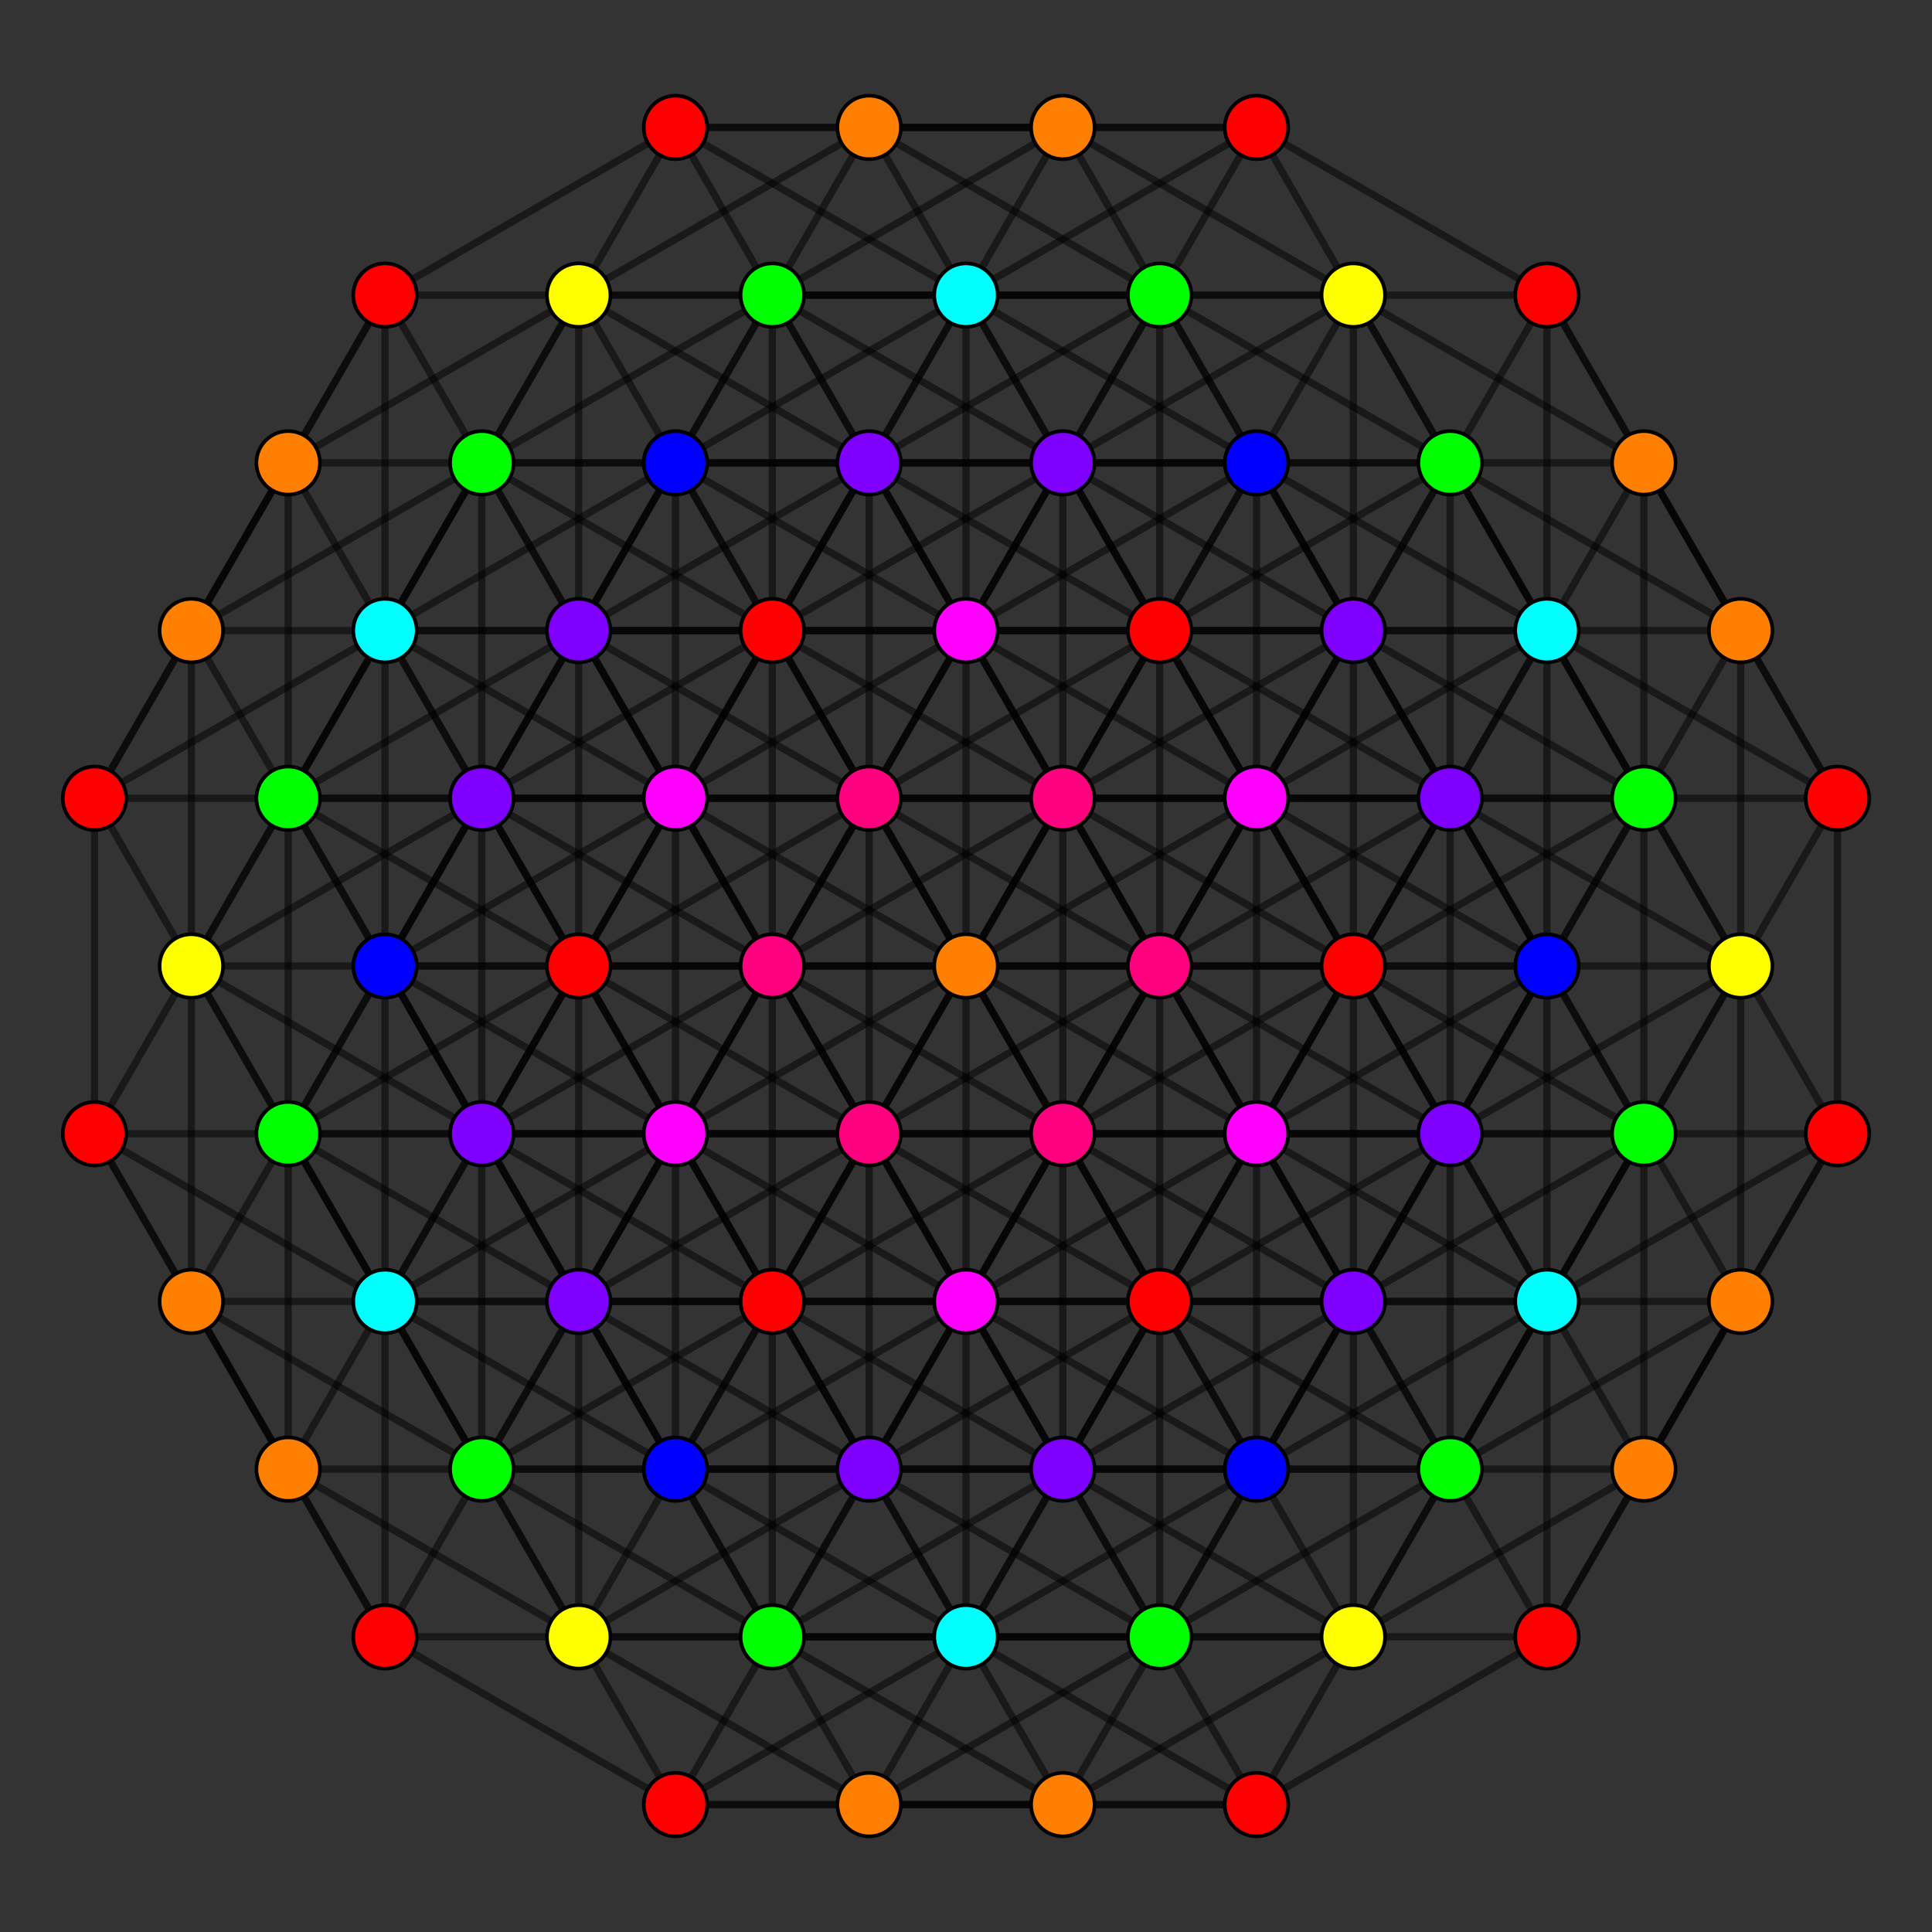 <?xml version="1.0" encoding="UTF-8" standalone="no"?>
<svg
xmlns="http://www.w3.org/2000/svg"
version="1.0"
width="1600" height="1600"
id="8-cube_t37_A5.svg">
<rect width="100%" height="100%" fill="#333333" stroke="none"/>
<g style="stroke:#000000;stroke-width:6.0;stroke-opacity:0.50;">
<line x1="880.192" y1="938.896" x2="1040.575" y2="938.896"/>
<line x1="880.192" y1="938.896" x2="880.192" y2="1216.689"/>
<line x1="880.192" y1="938.896" x2="960.384" y2="1077.793"/>
<line x1="880.192" y1="938.896" x2="1120.767" y2="800.000"/>
<line x1="880.192" y1="938.896" x2="1040.575" y2="661.104"/>
<line x1="880.192" y1="938.896" x2="880.192" y2="938.896"/>
<line x1="880.192" y1="938.896" x2="960.384" y2="800.000"/>
<line x1="880.192" y1="938.896" x2="880.192" y2="661.104"/>
<line x1="880.192" y1="938.896" x2="719.808" y2="938.896"/>
<line x1="880.192" y1="938.896" x2="800.000" y2="800.000"/>
<line x1="880.192" y1="938.896" x2="800.000" y2="1077.793"/>
<line x1="880.192" y1="938.896" x2="639.616" y2="1077.793"/>
<line x1="880.192" y1="938.896" x2="559.425" y2="938.896"/>
<line x1="880.192" y1="938.896" x2="639.616" y2="800.000"/>
<line x1="238.657" y1="938.896" x2="399.041" y2="938.896"/>
<line x1="238.657" y1="938.896" x2="238.657" y2="1216.689"/>
<line x1="238.657" y1="938.896" x2="318.849" y2="1077.793"/>
<line x1="238.657" y1="938.896" x2="479.233" y2="800.000"/>
<line x1="238.657" y1="938.896" x2="399.041" y2="661.104"/>
<line x1="238.657" y1="938.896" x2="238.657" y2="938.896"/>
<line x1="238.657" y1="938.896" x2="318.849" y2="800.000"/>
<line x1="238.657" y1="938.896" x2="238.657" y2="661.104"/>
<line x1="238.657" y1="938.896" x2="78.274" y2="938.896"/>
<line x1="238.657" y1="938.896" x2="158.466" y2="800.000"/>
<line x1="238.657" y1="938.896" x2="479.233" y2="1077.793"/>
<line x1="719.808" y1="661.104" x2="880.192" y2="661.104"/>
<line x1="719.808" y1="661.104" x2="719.808" y2="938.896"/>
<line x1="719.808" y1="661.104" x2="800.000" y2="800.000"/>
<line x1="719.808" y1="661.104" x2="960.384" y2="522.207"/>
<line x1="719.808" y1="661.104" x2="880.192" y2="383.311"/>
<line x1="719.808" y1="661.104" x2="719.808" y2="661.104"/>
<line x1="719.808" y1="661.104" x2="800.000" y2="522.207"/>
<line x1="719.808" y1="661.104" x2="479.233" y2="522.207"/>
<line x1="719.808" y1="661.104" x2="479.233" y2="800.000"/>
<line x1="719.808" y1="661.104" x2="399.041" y2="661.104"/>
<line x1="78.274" y1="661.104" x2="238.657" y2="661.104"/>
<line x1="78.274" y1="661.104" x2="78.274" y2="938.896"/>
<line x1="78.274" y1="661.104" x2="158.466" y2="800.000"/>
<line x1="78.274" y1="661.104" x2="318.849" y2="522.207"/>
<line x1="78.274" y1="661.104" x2="238.657" y2="383.311"/>
<line x1="78.274" y1="661.104" x2="78.274" y2="661.104"/>
<line x1="78.274" y1="661.104" x2="158.466" y2="522.207"/>
<line x1="1040.575" y1="661.104" x2="1200.959" y2="661.104"/>
<line x1="1040.575" y1="661.104" x2="1040.575" y2="938.896"/>
<line x1="1040.575" y1="661.104" x2="1120.767" y2="800.000"/>
<line x1="1040.575" y1="661.104" x2="1281.151" y2="522.207"/>
<line x1="1040.575" y1="661.104" x2="1040.575" y2="661.104"/>
<line x1="1040.575" y1="661.104" x2="960.384" y2="800.000"/>
<line x1="1040.575" y1="661.104" x2="1040.575" y2="383.311"/>
<line x1="1040.575" y1="661.104" x2="880.192" y2="661.104"/>
<line x1="1040.575" y1="661.104" x2="960.384" y2="522.207"/>
<line x1="1040.575" y1="661.104" x2="719.808" y2="661.104"/>
<line x1="1040.575" y1="661.104" x2="800.000" y2="522.207"/>
<line x1="399.041" y1="661.104" x2="559.425" y2="661.104"/>
<line x1="399.041" y1="661.104" x2="399.041" y2="938.896"/>
<line x1="399.041" y1="661.104" x2="479.233" y2="800.000"/>
<line x1="399.041" y1="661.104" x2="639.616" y2="522.207"/>
<line x1="399.041" y1="661.104" x2="399.041" y2="661.104"/>
<line x1="399.041" y1="661.104" x2="318.849" y2="800.000"/>
<line x1="399.041" y1="661.104" x2="399.041" y2="383.311"/>
<line x1="399.041" y1="661.104" x2="238.657" y2="661.104"/>
<line x1="399.041" y1="661.104" x2="318.849" y2="522.207"/>
<line x1="399.041" y1="661.104" x2="639.616" y2="800.000"/>
<line x1="399.041" y1="661.104" x2="479.233" y2="522.207"/>
<line x1="880.192" y1="383.311" x2="1040.575" y2="383.311"/>
<line x1="880.192" y1="383.311" x2="880.192" y2="661.104"/>
<line x1="880.192" y1="383.311" x2="960.384" y2="522.207"/>
<line x1="880.192" y1="383.311" x2="1120.767" y2="244.415"/>
<line x1="880.192" y1="383.311" x2="880.192" y2="383.311"/>
<line x1="880.192" y1="383.311" x2="800.000" y2="522.207"/>
<line x1="880.192" y1="383.311" x2="639.616" y2="244.415"/>
<line x1="880.192" y1="383.311" x2="800.000" y2="244.415"/>
<line x1="880.192" y1="383.311" x2="559.425" y2="383.311"/>
<line x1="238.657" y1="383.311" x2="399.041" y2="383.311"/>
<line x1="238.657" y1="383.311" x2="238.657" y2="661.104"/>
<line x1="238.657" y1="383.311" x2="318.849" y2="522.207"/>
<line x1="238.657" y1="383.311" x2="479.233" y2="244.415"/>
<line x1="238.657" y1="383.311" x2="238.657" y2="383.311"/>
<line x1="238.657" y1="383.311" x2="158.466" y2="522.207"/>
<line x1="238.657" y1="383.311" x2="318.849" y2="244.415"/>
<line x1="1200.959" y1="938.896" x2="1361.343" y2="938.896"/>
<line x1="1200.959" y1="938.896" x2="1200.959" y2="1216.689"/>
<line x1="1200.959" y1="938.896" x2="1281.151" y2="1077.793"/>
<line x1="1200.959" y1="938.896" x2="1120.767" y2="800.000"/>
<line x1="1200.959" y1="938.896" x2="960.384" y2="1077.793"/>
<line x1="1200.959" y1="938.896" x2="1040.575" y2="938.896"/>
<line x1="1200.959" y1="938.896" x2="1361.343" y2="661.104"/>
<line x1="1200.959" y1="938.896" x2="1200.959" y2="938.896"/>
<line x1="1200.959" y1="938.896" x2="1281.151" y2="800.000"/>
<line x1="1200.959" y1="938.896" x2="1200.959" y2="661.104"/>
<line x1="1200.959" y1="938.896" x2="1120.767" y2="1077.793"/>
<line x1="1200.959" y1="938.896" x2="960.384" y2="800.000"/>
<line x1="559.425" y1="938.896" x2="719.808" y2="938.896"/>
<line x1="559.425" y1="938.896" x2="559.425" y2="1216.689"/>
<line x1="559.425" y1="938.896" x2="639.616" y2="1077.793"/>
<line x1="559.425" y1="938.896" x2="479.233" y2="800.000"/>
<line x1="559.425" y1="938.896" x2="318.849" y2="1077.793"/>
<line x1="559.425" y1="938.896" x2="399.041" y2="938.896"/>
<line x1="559.425" y1="938.896" x2="719.808" y2="661.104"/>
<line x1="559.425" y1="938.896" x2="559.425" y2="938.896"/>
<line x1="559.425" y1="938.896" x2="639.616" y2="800.000"/>
<line x1="559.425" y1="938.896" x2="559.425" y2="661.104"/>
<line x1="559.425" y1="938.896" x2="800.000" y2="1077.793"/>
<line x1="1040.575" y1="661.104" x2="800.000" y2="800.000"/>
<line x1="1040.575" y1="661.104" x2="1200.959" y2="383.311"/>
<line x1="1040.575" y1="661.104" x2="1120.767" y2="522.207"/>
<line x1="399.041" y1="661.104" x2="158.466" y2="800.000"/>
<line x1="399.041" y1="661.104" x2="559.425" y2="383.311"/>
<line x1="1361.343" y1="661.104" x2="1521.726" y2="661.104"/>
<line x1="1361.343" y1="661.104" x2="1361.343" y2="938.896"/>
<line x1="1361.343" y1="661.104" x2="1441.535" y2="800.000"/>
<line x1="1361.343" y1="661.104" x2="1281.151" y2="522.207"/>
<line x1="1361.343" y1="661.104" x2="1120.767" y2="800.000"/>
<line x1="1361.343" y1="661.104" x2="1200.959" y2="661.104"/>
<line x1="1361.343" y1="661.104" x2="1361.343" y2="661.104"/>
<line x1="1361.343" y1="661.104" x2="1281.151" y2="800.000"/>
<line x1="1361.343" y1="661.104" x2="1361.343" y2="383.311"/>
<line x1="1361.343" y1="661.104" x2="1120.767" y2="522.207"/>
<line x1="719.808" y1="661.104" x2="639.616" y2="522.207"/>
<line x1="719.808" y1="661.104" x2="559.425" y2="661.104"/>
<line x1="719.808" y1="661.104" x2="639.616" y2="800.000"/>
<line x1="719.808" y1="661.104" x2="719.808" y2="383.311"/>
<line x1="719.808" y1="661.104" x2="960.384" y2="800.000"/>
<line x1="1200.959" y1="383.311" x2="1361.343" y2="383.311"/>
<line x1="1200.959" y1="383.311" x2="1200.959" y2="661.104"/>
<line x1="1200.959" y1="383.311" x2="1281.151" y2="522.207"/>
<line x1="1200.959" y1="383.311" x2="1120.767" y2="244.415"/>
<line x1="1200.959" y1="383.311" x2="960.384" y2="522.207"/>
<line x1="1200.959" y1="383.311" x2="1040.575" y2="383.311"/>
<line x1="1200.959" y1="383.311" x2="1200.959" y2="383.311"/>
<line x1="1200.959" y1="383.311" x2="1120.767" y2="522.207"/>
<line x1="1200.959" y1="383.311" x2="960.384" y2="244.415"/>
<line x1="559.425" y1="383.311" x2="719.808" y2="383.311"/>
<line x1="559.425" y1="383.311" x2="559.425" y2="661.104"/>
<line x1="559.425" y1="383.311" x2="639.616" y2="522.207"/>
<line x1="559.425" y1="383.311" x2="479.233" y2="244.415"/>
<line x1="559.425" y1="383.311" x2="318.849" y2="522.207"/>
<line x1="559.425" y1="383.311" x2="399.041" y2="383.311"/>
<line x1="559.425" y1="383.311" x2="559.425" y2="383.311"/>
<line x1="559.425" y1="383.311" x2="479.233" y2="522.207"/>
<line x1="559.425" y1="383.311" x2="639.616" y2="244.415"/>
<line x1="559.425" y1="383.311" x2="800.000" y2="244.415"/>
<line x1="1040.575" y1="1216.689" x2="1040.575" y2="938.896"/>
<line x1="1040.575" y1="1216.689" x2="880.192" y2="1216.689"/>
<line x1="1040.575" y1="1216.689" x2="960.384" y2="1077.793"/>
<line x1="1040.575" y1="1216.689" x2="1281.151" y2="1077.793"/>
<line x1="1040.575" y1="1216.689" x2="1120.767" y2="1355.585"/>
<line x1="1040.575" y1="1216.689" x2="1200.959" y2="1216.689"/>
<line x1="1040.575" y1="1216.689" x2="1200.959" y2="938.896"/>
<line x1="1040.575" y1="1216.689" x2="1040.575" y2="1216.689"/>
<line x1="1040.575" y1="1216.689" x2="1120.767" y2="1077.793"/>
<line x1="1040.575" y1="1216.689" x2="960.384" y2="1355.585"/>
<line x1="1040.575" y1="1216.689" x2="800.000" y2="1355.585"/>
<line x1="1040.575" y1="1216.689" x2="719.808" y2="1216.689"/>
<line x1="399.041" y1="1216.689" x2="399.041" y2="938.896"/>
<line x1="399.041" y1="1216.689" x2="238.657" y2="1216.689"/>
<line x1="399.041" y1="1216.689" x2="318.849" y2="1077.793"/>
<line x1="399.041" y1="1216.689" x2="639.616" y2="1077.793"/>
<line x1="399.041" y1="1216.689" x2="479.233" y2="1355.585"/>
<line x1="399.041" y1="1216.689" x2="559.425" y2="1216.689"/>
<line x1="399.041" y1="1216.689" x2="559.425" y2="938.896"/>
<line x1="399.041" y1="1216.689" x2="399.041" y2="1216.689"/>
<line x1="399.041" y1="1216.689" x2="479.233" y2="1077.793"/>
<line x1="399.041" y1="1216.689" x2="639.616" y2="1355.585"/>
<line x1="1200.959" y1="938.896" x2="1441.535" y2="800.000"/>
<line x1="1200.959" y1="938.896" x2="880.192" y2="938.896"/>
<line x1="559.425" y1="938.896" x2="800.000" y2="800.000"/>
<line x1="559.425" y1="938.896" x2="479.233" y2="1077.793"/>
<line x1="1361.343" y1="1216.689" x2="1361.343" y2="938.896"/>
<line x1="1361.343" y1="1216.689" x2="1200.959" y2="1216.689"/>
<line x1="1361.343" y1="1216.689" x2="1281.151" y2="1077.793"/>
<line x1="1361.343" y1="1216.689" x2="1120.767" y2="1355.585"/>
<line x1="1361.343" y1="1216.689" x2="1521.726" y2="938.896"/>
<line x1="1361.343" y1="1216.689" x2="1361.343" y2="1216.689"/>
<line x1="1361.343" y1="1216.689" x2="1441.535" y2="1077.793"/>
<line x1="1361.343" y1="1216.689" x2="1281.151" y2="1355.585"/>
<line x1="719.808" y1="1216.689" x2="719.808" y2="938.896"/>
<line x1="719.808" y1="1216.689" x2="559.425" y2="1216.689"/>
<line x1="719.808" y1="1216.689" x2="639.616" y2="1077.793"/>
<line x1="719.808" y1="1216.689" x2="479.233" y2="1355.585"/>
<line x1="719.808" y1="1216.689" x2="880.192" y2="938.896"/>
<line x1="719.808" y1="1216.689" x2="719.808" y2="1216.689"/>
<line x1="719.808" y1="1216.689" x2="800.000" y2="1077.793"/>
<line x1="719.808" y1="1216.689" x2="960.384" y2="1355.585"/>
<line x1="719.808" y1="1216.689" x2="800.000" y2="1355.585"/>
<line x1="1521.726" y1="938.896" x2="1521.726" y2="661.104"/>
<line x1="1521.726" y1="938.896" x2="1361.343" y2="938.896"/>
<line x1="1521.726" y1="938.896" x2="1441.535" y2="800.000"/>
<line x1="1521.726" y1="938.896" x2="1281.151" y2="1077.793"/>
<line x1="1521.726" y1="938.896" x2="1521.726" y2="938.896"/>
<line x1="1521.726" y1="938.896" x2="1441.535" y2="1077.793"/>
<line x1="880.192" y1="938.896" x2="1120.767" y2="1077.793"/>
<line x1="1040.575" y1="938.896" x2="960.384" y2="1077.793"/>
<line x1="1040.575" y1="938.896" x2="1120.767" y2="800.000"/>
<line x1="1040.575" y1="938.896" x2="1281.151" y2="1077.793"/>
<line x1="1040.575" y1="938.896" x2="880.192" y2="661.104"/>
<line x1="1040.575" y1="938.896" x2="1040.575" y2="938.896"/>
<line x1="1040.575" y1="938.896" x2="960.384" y2="800.000"/>
<line x1="1040.575" y1="938.896" x2="800.000" y2="1077.793"/>
<line x1="1040.575" y1="938.896" x2="719.808" y2="938.896"/>
<line x1="399.041" y1="938.896" x2="318.849" y2="1077.793"/>
<line x1="399.041" y1="938.896" x2="479.233" y2="800.000"/>
<line x1="399.041" y1="938.896" x2="639.616" y2="1077.793"/>
<line x1="399.041" y1="938.896" x2="238.657" y2="661.104"/>
<line x1="399.041" y1="938.896" x2="399.041" y2="938.896"/>
<line x1="399.041" y1="938.896" x2="318.849" y2="800.000"/>
<line x1="399.041" y1="938.896" x2="479.233" y2="1077.793"/>
<line x1="399.041" y1="938.896" x2="639.616" y2="800.000"/>
<line x1="880.192" y1="661.104" x2="800.000" y2="800.000"/>
<line x1="880.192" y1="661.104" x2="960.384" y2="522.207"/>
<line x1="880.192" y1="661.104" x2="1120.767" y2="800.000"/>
<line x1="880.192" y1="661.104" x2="880.192" y2="661.104"/>
<line x1="880.192" y1="661.104" x2="960.384" y2="800.000"/>
<line x1="880.192" y1="661.104" x2="639.616" y2="522.207"/>
<line x1="880.192" y1="661.104" x2="639.616" y2="800.000"/>
<line x1="880.192" y1="661.104" x2="559.425" y2="661.104"/>
<line x1="880.192" y1="661.104" x2="800.000" y2="522.207"/>
<line x1="238.657" y1="661.104" x2="158.466" y2="800.000"/>
<line x1="238.657" y1="661.104" x2="318.849" y2="522.207"/>
<line x1="238.657" y1="661.104" x2="479.233" y2="800.000"/>
<line x1="238.657" y1="661.104" x2="238.657" y2="661.104"/>
<line x1="238.657" y1="661.104" x2="318.849" y2="800.000"/>
<line x1="238.657" y1="661.104" x2="479.233" y2="522.207"/>
<line x1="1200.959" y1="661.104" x2="1120.767" y2="800.000"/>
<line x1="1200.959" y1="661.104" x2="1281.151" y2="522.207"/>
<line x1="1200.959" y1="661.104" x2="1441.535" y2="800.000"/>
<line x1="1200.959" y1="661.104" x2="1040.575" y2="383.311"/>
<line x1="1200.959" y1="661.104" x2="1200.959" y2="661.104"/>
<line x1="1200.959" y1="661.104" x2="1120.767" y2="522.207"/>
<line x1="1200.959" y1="661.104" x2="880.192" y2="661.104"/>
<line x1="559.425" y1="661.104" x2="479.233" y2="800.000"/>
<line x1="559.425" y1="661.104" x2="639.616" y2="522.207"/>
<line x1="559.425" y1="661.104" x2="800.000" y2="800.000"/>
<line x1="559.425" y1="661.104" x2="399.041" y2="383.311"/>
<line x1="559.425" y1="661.104" x2="559.425" y2="661.104"/>
<line x1="559.425" y1="661.104" x2="479.233" y2="522.207"/>
<line x1="559.425" y1="661.104" x2="800.000" y2="522.207"/>
<line x1="1040.575" y1="383.311" x2="960.384" y2="522.207"/>
<line x1="1040.575" y1="383.311" x2="1120.767" y2="244.415"/>
<line x1="1040.575" y1="383.311" x2="1281.151" y2="522.207"/>
<line x1="1040.575" y1="383.311" x2="1040.575" y2="383.311"/>
<line x1="1040.575" y1="383.311" x2="1120.767" y2="522.207"/>
<line x1="1040.575" y1="383.311" x2="800.000" y2="244.415"/>
<line x1="1040.575" y1="383.311" x2="960.384" y2="244.415"/>
<line x1="1040.575" y1="383.311" x2="719.808" y2="383.311"/>
<line x1="399.041" y1="383.311" x2="318.849" y2="522.207"/>
<line x1="399.041" y1="383.311" x2="479.233" y2="244.415"/>
<line x1="399.041" y1="383.311" x2="639.616" y2="522.207"/>
<line x1="399.041" y1="383.311" x2="399.041" y2="383.311"/>
<line x1="399.041" y1="383.311" x2="479.233" y2="522.207"/>
<line x1="399.041" y1="383.311" x2="639.616" y2="244.415"/>
<line x1="1361.343" y1="938.896" x2="1281.151" y2="1077.793"/>
<line x1="1361.343" y1="938.896" x2="1120.767" y2="800.000"/>
<line x1="1361.343" y1="938.896" x2="1441.535" y2="800.000"/>
<line x1="1361.343" y1="938.896" x2="1200.959" y2="661.104"/>
<line x1="1361.343" y1="938.896" x2="1361.343" y2="938.896"/>
<line x1="1361.343" y1="938.896" x2="1281.151" y2="800.000"/>
<line x1="1361.343" y1="938.896" x2="1120.767" y2="1077.793"/>
<line x1="719.808" y1="938.896" x2="639.616" y2="1077.793"/>
<line x1="719.808" y1="938.896" x2="479.233" y2="800.000"/>
<line x1="719.808" y1="938.896" x2="800.000" y2="800.000"/>
<line x1="719.808" y1="938.896" x2="559.425" y2="661.104"/>
<line x1="719.808" y1="938.896" x2="719.808" y2="938.896"/>
<line x1="719.808" y1="938.896" x2="639.616" y2="800.000"/>
<line x1="719.808" y1="938.896" x2="960.384" y2="1077.793"/>
<line x1="719.808" y1="938.896" x2="800.000" y2="1077.793"/>
<line x1="719.808" y1="938.896" x2="960.384" y2="800.000"/>
<line x1="1200.959" y1="661.104" x2="960.384" y2="522.207"/>
<line x1="1200.959" y1="661.104" x2="1281.151" y2="800.000"/>
<line x1="1200.959" y1="661.104" x2="960.384" y2="800.000"/>
<line x1="559.425" y1="661.104" x2="318.849" y2="522.207"/>
<line x1="559.425" y1="661.104" x2="639.616" y2="800.000"/>
<line x1="1521.726" y1="661.104" x2="1441.535" y2="800.000"/>
<line x1="1521.726" y1="661.104" x2="1281.151" y2="522.207"/>
<line x1="1521.726" y1="661.104" x2="1361.343" y2="383.311"/>
<line x1="1521.726" y1="661.104" x2="1521.726" y2="661.104"/>
<line x1="1521.726" y1="661.104" x2="1441.535" y2="522.207"/>
<line x1="880.192" y1="661.104" x2="719.808" y2="383.311"/>
<line x1="880.192" y1="661.104" x2="1120.767" y2="522.207"/>
<line x1="1361.343" y1="383.311" x2="1281.151" y2="522.207"/>
<line x1="1361.343" y1="383.311" x2="1120.767" y2="244.415"/>
<line x1="1361.343" y1="383.311" x2="1361.343" y2="383.311"/>
<line x1="1361.343" y1="383.311" x2="1441.535" y2="522.207"/>
<line x1="1361.343" y1="383.311" x2="1281.151" y2="244.415"/>
<line x1="719.808" y1="383.311" x2="639.616" y2="522.207"/>
<line x1="719.808" y1="383.311" x2="479.233" y2="244.415"/>
<line x1="719.808" y1="383.311" x2="719.808" y2="383.311"/>
<line x1="719.808" y1="383.311" x2="800.000" y2="522.207"/>
<line x1="719.808" y1="383.311" x2="800.000" y2="244.415"/>
<line x1="719.808" y1="383.311" x2="960.384" y2="244.415"/>
<line x1="880.192" y1="1216.689" x2="960.384" y2="1077.793"/>
<line x1="880.192" y1="1216.689" x2="1120.767" y2="1355.585"/>
<line x1="880.192" y1="1216.689" x2="719.808" y2="938.896"/>
<line x1="880.192" y1="1216.689" x2="880.192" y2="1216.689"/>
<line x1="880.192" y1="1216.689" x2="800.000" y2="1077.793"/>
<line x1="880.192" y1="1216.689" x2="800.000" y2="1355.585"/>
<line x1="880.192" y1="1216.689" x2="639.616" y2="1355.585"/>
<line x1="880.192" y1="1216.689" x2="559.425" y2="1216.689"/>
<line x1="238.657" y1="1216.689" x2="318.849" y2="1077.793"/>
<line x1="238.657" y1="1216.689" x2="479.233" y2="1355.585"/>
<line x1="238.657" y1="1216.689" x2="78.274" y2="938.896"/>
<line x1="238.657" y1="1216.689" x2="238.657" y2="1216.689"/>
<line x1="238.657" y1="1216.689" x2="158.466" y2="1077.793"/>
<line x1="238.657" y1="1216.689" x2="318.849" y2="1355.585"/>
<line x1="719.808" y1="938.896" x2="479.233" y2="1077.793"/>
<line x1="719.808" y1="938.896" x2="399.041" y2="938.896"/>
<line x1="78.274" y1="938.896" x2="158.466" y2="800.000"/>
<line x1="78.274" y1="938.896" x2="318.849" y2="1077.793"/>
<line x1="78.274" y1="938.896" x2="78.274" y2="938.896"/>
<line x1="78.274" y1="938.896" x2="158.466" y2="1077.793"/>
<line x1="1200.959" y1="1216.689" x2="1281.151" y2="1077.793"/>
<line x1="1200.959" y1="1216.689" x2="960.384" y2="1077.793"/>
<line x1="1200.959" y1="1216.689" x2="1120.767" y2="1355.585"/>
<line x1="1200.959" y1="1216.689" x2="1040.575" y2="938.896"/>
<line x1="1200.959" y1="1216.689" x2="1200.959" y2="1216.689"/>
<line x1="1200.959" y1="1216.689" x2="1120.767" y2="1077.793"/>
<line x1="1200.959" y1="1216.689" x2="960.384" y2="1355.585"/>
<line x1="559.425" y1="1216.689" x2="639.616" y2="1077.793"/>
<line x1="559.425" y1="1216.689" x2="318.849" y2="1077.793"/>
<line x1="559.425" y1="1216.689" x2="479.233" y2="1355.585"/>
<line x1="559.425" y1="1216.689" x2="399.041" y2="938.896"/>
<line x1="559.425" y1="1216.689" x2="559.425" y2="1216.689"/>
<line x1="559.425" y1="1216.689" x2="479.233" y2="1077.793"/>
<line x1="559.425" y1="1216.689" x2="800.000" y2="1355.585"/>
<line x1="559.425" y1="1216.689" x2="639.616" y2="1355.585"/>
<line x1="1040.575" y1="938.896" x2="800.000" y2="800.000"/>
<line x1="1040.575" y1="938.896" x2="1120.767" y2="1077.793"/>
<line x1="399.041" y1="938.896" x2="158.466" y2="800.000"/>
<line x1="960.384" y1="1077.793" x2="960.384" y2="1077.793"/>
<line x1="960.384" y1="1077.793" x2="1120.767" y2="1077.793"/>
<line x1="960.384" y1="1077.793" x2="960.384" y2="800.000"/>
<line x1="960.384" y1="1077.793" x2="1120.767" y2="800.000"/>
<line x1="960.384" y1="1077.793" x2="800.000" y2="800.000"/>
<line x1="960.384" y1="1077.793" x2="800.000" y2="1077.793"/>
<line x1="960.384" y1="1077.793" x2="719.808" y2="1216.689"/>
<line x1="960.384" y1="1077.793" x2="639.616" y2="1077.793"/>
<line x1="318.849" y1="1077.793" x2="318.849" y2="1077.793"/>
<line x1="318.849" y1="1077.793" x2="479.233" y2="1077.793"/>
<line x1="318.849" y1="1077.793" x2="318.849" y2="800.000"/>
<line x1="318.849" y1="1077.793" x2="479.233" y2="800.000"/>
<line x1="318.849" y1="1077.793" x2="158.466" y2="800.000"/>
<line x1="318.849" y1="1077.793" x2="158.466" y2="1077.793"/>
<line x1="800.000" y1="800.000" x2="800.000" y2="800.000"/>
<line x1="800.000" y1="800.000" x2="960.384" y2="800.000"/>
<line x1="800.000" y1="800.000" x2="800.000" y2="522.207"/>
<line x1="800.000" y1="800.000" x2="960.384" y2="522.207"/>
<line x1="800.000" y1="800.000" x2="800.000" y2="1077.793"/>
<line x1="800.000" y1="800.000" x2="479.233" y2="800.000"/>
<line x1="800.000" y1="800.000" x2="639.616" y2="800.000"/>
<line x1="158.466" y1="800.000" x2="158.466" y2="800.000"/>
<line x1="158.466" y1="800.000" x2="318.849" y2="800.000"/>
<line x1="158.466" y1="800.000" x2="158.466" y2="522.207"/>
<line x1="158.466" y1="800.000" x2="318.849" y2="522.207"/>
<line x1="158.466" y1="800.000" x2="158.466" y2="1077.793"/>
<line x1="1120.767" y1="800.000" x2="1120.767" y2="800.000"/>
<line x1="1120.767" y1="800.000" x2="1281.151" y2="800.000"/>
<line x1="1120.767" y1="800.000" x2="960.384" y2="800.000"/>
<line x1="1120.767" y1="800.000" x2="1120.767" y2="1077.793"/>
<line x1="1120.767" y1="800.000" x2="960.384" y2="522.207"/>
<line x1="1120.767" y1="800.000" x2="1120.767" y2="522.207"/>
<line x1="1120.767" y1="800.000" x2="800.000" y2="800.000"/>
<line x1="479.233" y1="800.000" x2="479.233" y2="800.000"/>
<line x1="479.233" y1="800.000" x2="639.616" y2="800.000"/>
<line x1="479.233" y1="800.000" x2="318.849" y2="800.000"/>
<line x1="479.233" y1="800.000" x2="479.233" y2="1077.793"/>
<line x1="479.233" y1="800.000" x2="318.849" y2="522.207"/>
<line x1="479.233" y1="800.000" x2="479.233" y2="522.207"/>
<line x1="960.384" y1="522.207" x2="960.384" y2="522.207"/>
<line x1="960.384" y1="522.207" x2="1120.767" y2="522.207"/>
<line x1="960.384" y1="522.207" x2="800.000" y2="522.207"/>
<line x1="960.384" y1="522.207" x2="960.384" y2="800.000"/>
<line x1="960.384" y1="522.207" x2="719.808" y2="383.311"/>
<line x1="960.384" y1="522.207" x2="639.616" y2="522.207"/>
<line x1="318.849" y1="522.207" x2="318.849" y2="522.207"/>
<line x1="318.849" y1="522.207" x2="479.233" y2="522.207"/>
<line x1="318.849" y1="522.207" x2="158.466" y2="522.207"/>
<line x1="318.849" y1="522.207" x2="318.849" y2="800.000"/>
<line x1="1281.151" y1="1077.793" x2="1281.151" y2="1077.793"/>
<line x1="1281.151" y1="1077.793" x2="1120.767" y2="1077.793"/>
<line x1="1281.151" y1="1077.793" x2="1281.151" y2="800.000"/>
<line x1="1281.151" y1="1077.793" x2="1441.535" y2="1077.793"/>
<line x1="1281.151" y1="1077.793" x2="1441.535" y2="800.000"/>
<line x1="1281.151" y1="1077.793" x2="1120.767" y2="800.000"/>
<line x1="639.616" y1="1077.793" x2="639.616" y2="1077.793"/>
<line x1="639.616" y1="1077.793" x2="479.233" y2="1077.793"/>
<line x1="639.616" y1="1077.793" x2="639.616" y2="800.000"/>
<line x1="639.616" y1="1077.793" x2="800.000" y2="1077.793"/>
<line x1="639.616" y1="1077.793" x2="800.000" y2="800.000"/>
<line x1="639.616" y1="1077.793" x2="479.233" y2="800.000"/>
<line x1="639.616" y1="1077.793" x2="880.192" y2="1216.689"/>
<line x1="1120.767" y1="800.000" x2="1281.151" y2="522.207"/>
<line x1="479.233" y1="800.000" x2="639.616" y2="522.207"/>
<line x1="1441.535" y1="800.000" x2="1441.535" y2="800.000"/>
<line x1="1441.535" y1="800.000" x2="1281.151" y2="800.000"/>
<line x1="1441.535" y1="800.000" x2="1441.535" y2="1077.793"/>
<line x1="1441.535" y1="800.000" x2="1281.151" y2="522.207"/>
<line x1="1441.535" y1="800.000" x2="1441.535" y2="522.207"/>
<line x1="800.000" y1="800.000" x2="639.616" y2="522.207"/>
<line x1="1281.151" y1="522.207" x2="1281.151" y2="522.207"/>
<line x1="1281.151" y1="522.207" x2="1120.767" y2="522.207"/>
<line x1="1281.151" y1="522.207" x2="1281.151" y2="800.000"/>
<line x1="1281.151" y1="522.207" x2="1441.535" y2="522.207"/>
<line x1="639.616" y1="522.207" x2="639.616" y2="522.207"/>
<line x1="639.616" y1="522.207" x2="479.233" y2="522.207"/>
<line x1="639.616" y1="522.207" x2="639.616" y2="800.000"/>
<line x1="639.616" y1="522.207" x2="800.000" y2="522.207"/>
<line x1="639.616" y1="522.207" x2="880.192" y2="383.311"/>
<line x1="1120.767" y1="244.415" x2="880.192" y2="105.519"/>
<line x1="1120.767" y1="244.415" x2="1040.575" y2="105.519"/>
<line x1="479.233" y1="244.415" x2="559.425" y2="105.519"/>
<line x1="479.233" y1="244.415" x2="719.808" y2="105.519"/>
<line x1="1120.767" y1="1355.585" x2="1040.575" y2="1494.481"/>
<line x1="1120.767" y1="1355.585" x2="880.192" y2="1494.481"/>
<line x1="479.233" y1="1355.585" x2="719.808" y2="1494.481"/>
<line x1="479.233" y1="1355.585" x2="559.425" y2="1494.481"/>
<line x1="1040.575" y1="938.896" x2="1281.151" y2="800.000"/>
<line x1="1040.575" y1="938.896" x2="1200.959" y2="661.104"/>
<line x1="399.041" y1="938.896" x2="559.425" y2="661.104"/>
<line x1="880.192" y1="661.104" x2="1040.575" y2="383.311"/>
<line x1="238.657" y1="661.104" x2="158.466" y2="522.207"/>
<line x1="238.657" y1="661.104" x2="399.041" y2="383.311"/>
<line x1="559.425" y1="661.104" x2="318.849" y2="800.000"/>
<line x1="1040.575" y1="383.311" x2="800.000" y2="522.207"/>
<line x1="399.041" y1="383.311" x2="158.466" y2="522.207"/>
<line x1="1200.959" y1="1216.689" x2="1441.535" y2="1077.793"/>
<line x1="1200.959" y1="1216.689" x2="1361.343" y2="938.896"/>
<line x1="559.425" y1="1216.689" x2="800.000" y2="1077.793"/>
<line x1="559.425" y1="1216.689" x2="719.808" y2="938.896"/>
<line x1="1361.343" y1="938.896" x2="1441.535" y2="1077.793"/>
<line x1="1200.959" y1="938.896" x2="1040.575" y2="661.104"/>
<line x1="559.425" y1="938.896" x2="318.849" y2="800.000"/>
<line x1="559.425" y1="938.896" x2="399.041" y2="661.104"/>
<line x1="1040.575" y1="661.104" x2="1281.151" y2="800.000"/>
<line x1="1361.343" y1="661.104" x2="1441.535" y2="522.207"/>
<line x1="1361.343" y1="661.104" x2="1200.959" y2="383.311"/>
<line x1="719.808" y1="661.104" x2="559.425" y2="383.311"/>
<line x1="1200.959" y1="383.311" x2="1441.535" y2="522.207"/>
<line x1="559.425" y1="383.311" x2="800.000" y2="522.207"/>
<line x1="1040.575" y1="1216.689" x2="800.000" y2="1077.793"/>
<line x1="1040.575" y1="1216.689" x2="880.192" y2="938.896"/>
<line x1="399.041" y1="1216.689" x2="158.466" y2="1077.793"/>
<line x1="399.041" y1="1216.689" x2="238.657" y2="938.896"/>
<line x1="238.657" y1="938.896" x2="158.466" y2="1077.793"/>
<line x1="1120.767" y1="1077.793" x2="1281.151" y2="800.000"/>
<line x1="1120.767" y1="1077.793" x2="1120.767" y2="1077.793"/>
<line x1="1120.767" y1="1077.793" x2="960.384" y2="800.000"/>
<line x1="1120.767" y1="1077.793" x2="880.192" y2="1216.689"/>
<line x1="479.233" y1="1077.793" x2="639.616" y2="800.000"/>
<line x1="479.233" y1="1077.793" x2="479.233" y2="1077.793"/>
<line x1="479.233" y1="1077.793" x2="318.849" y2="800.000"/>
<line x1="479.233" y1="1077.793" x2="719.808" y2="1216.689"/>
<line x1="960.384" y1="800.000" x2="1120.767" y2="522.207"/>
<line x1="960.384" y1="800.000" x2="960.384" y2="800.000"/>
<line x1="318.849" y1="800.000" x2="479.233" y2="522.207"/>
<line x1="318.849" y1="800.000" x2="318.849" y2="800.000"/>
<line x1="1281.151" y1="800.000" x2="1281.151" y2="800.000"/>
<line x1="1281.151" y1="800.000" x2="1120.767" y2="522.207"/>
<line x1="639.616" y1="800.000" x2="639.616" y2="800.000"/>
<line x1="639.616" y1="800.000" x2="479.233" y2="522.207"/>
<line x1="1120.767" y1="522.207" x2="1120.767" y2="522.207"/>
<line x1="1120.767" y1="522.207" x2="880.192" y2="383.311"/>
<line x1="479.233" y1="522.207" x2="479.233" y2="522.207"/>
<line x1="479.233" y1="522.207" x2="719.808" y2="383.311"/>
<line x1="960.384" y1="800.000" x2="639.616" y2="800.000"/>
<line x1="800.000" y1="522.207" x2="800.000" y2="522.207"/>
<line x1="800.000" y1="522.207" x2="479.233" y2="522.207"/>
<line x1="158.466" y1="522.207" x2="158.466" y2="522.207"/>
<line x1="1120.767" y1="1077.793" x2="800.000" y2="1077.793"/>
<line x1="1441.535" y1="1077.793" x2="1441.535" y2="1077.793"/>
<line x1="800.000" y1="1077.793" x2="800.000" y2="1077.793"/>
<line x1="1120.767" y1="522.207" x2="800.000" y2="522.207"/>
<line x1="1441.535" y1="522.207" x2="1441.535" y2="522.207"/>
<line x1="800.000" y1="1077.793" x2="479.233" y2="1077.793"/>
<line x1="158.466" y1="1077.793" x2="158.466" y2="1077.793"/>
<line x1="800.000" y1="1077.793" x2="800.000" y2="1355.585"/>
<line x1="800.000" y1="1077.793" x2="960.384" y2="800.000"/>
<line x1="800.000" y1="1077.793" x2="639.616" y2="800.000"/>
<line x1="479.233" y1="1077.793" x2="479.233" y2="1355.585"/>
<line x1="479.233" y1="522.207" x2="639.616" y2="244.415"/>
<line x1="158.466" y1="522.207" x2="318.849" y2="244.415"/>
<line x1="960.384" y1="800.000" x2="800.000" y2="522.207"/>
<line x1="639.616" y1="244.415" x2="800.000" y2="244.415"/>
<line x1="639.616" y1="244.415" x2="639.616" y2="522.207"/>
<line x1="639.616" y1="244.415" x2="719.808" y2="383.311"/>
<line x1="639.616" y1="244.415" x2="880.192" y2="105.519"/>
<line x1="639.616" y1="244.415" x2="639.616" y2="244.415"/>
<line x1="639.616" y1="244.415" x2="559.425" y2="105.519"/>
<line x1="639.616" y1="244.415" x2="479.233" y2="244.415"/>
<line x1="318.849" y1="244.415" x2="479.233" y2="244.415"/>
<line x1="318.849" y1="244.415" x2="318.849" y2="522.207"/>
<line x1="318.849" y1="244.415" x2="399.041" y2="383.311"/>
<line x1="318.849" y1="244.415" x2="559.425" y2="105.519"/>
<line x1="318.849" y1="244.415" x2="318.849" y2="244.415"/>
<line x1="1120.767" y1="1077.793" x2="1120.767" y2="1355.585"/>
<line x1="800.000" y1="522.207" x2="960.384" y2="244.415"/>
<line x1="960.384" y1="244.415" x2="1120.767" y2="244.415"/>
<line x1="960.384" y1="244.415" x2="960.384" y2="522.207"/>
<line x1="960.384" y1="244.415" x2="880.192" y2="105.519"/>
<line x1="960.384" y1="244.415" x2="800.000" y2="244.415"/>
<line x1="960.384" y1="244.415" x2="960.384" y2="244.415"/>
<line x1="960.384" y1="244.415" x2="880.192" y2="383.311"/>
<line x1="960.384" y1="1355.585" x2="960.384" y2="1077.793"/>
<line x1="960.384" y1="1355.585" x2="800.000" y2="1355.585"/>
<line x1="960.384" y1="1355.585" x2="880.192" y2="1216.689"/>
<line x1="960.384" y1="1355.585" x2="1040.575" y2="1494.481"/>
<line x1="960.384" y1="1355.585" x2="1120.767" y2="1355.585"/>
<line x1="960.384" y1="1355.585" x2="1120.767" y2="1077.793"/>
<line x1="960.384" y1="1355.585" x2="960.384" y2="1355.585"/>
<line x1="960.384" y1="1355.585" x2="719.808" y2="1494.481"/>
<line x1="639.616" y1="1355.585" x2="639.616" y2="1077.793"/>
<line x1="639.616" y1="1355.585" x2="479.233" y2="1355.585"/>
<line x1="639.616" y1="1355.585" x2="719.808" y2="1494.481"/>
<line x1="639.616" y1="1355.585" x2="800.000" y2="1355.585"/>
<line x1="639.616" y1="1355.585" x2="800.000" y2="1077.793"/>
<line x1="639.616" y1="1355.585" x2="639.616" y2="1355.585"/>
<line x1="639.616" y1="1355.585" x2="719.808" y2="1216.689"/>
<line x1="639.616" y1="800.000" x2="800.000" y2="522.207"/>
<line x1="800.000" y1="522.207" x2="800.000" y2="244.415"/>
<line x1="479.233" y1="522.207" x2="479.233" y2="244.415"/>
<line x1="1281.151" y1="1355.585" x2="1281.151" y2="1077.793"/>
<line x1="1281.151" y1="1355.585" x2="1120.767" y2="1355.585"/>
<line x1="1281.151" y1="1355.585" x2="1200.959" y2="1216.689"/>
<line x1="1281.151" y1="1355.585" x2="1040.575" y2="1494.481"/>
<line x1="1281.151" y1="1355.585" x2="1441.535" y2="1077.793"/>
<line x1="1281.151" y1="1355.585" x2="1281.151" y2="1355.585"/>
<line x1="1120.767" y1="522.207" x2="1120.767" y2="244.415"/>
<line x1="800.000" y1="244.415" x2="880.192" y2="105.519"/>
<line x1="800.000" y1="244.415" x2="559.425" y2="105.519"/>
<line x1="1120.767" y1="244.415" x2="1281.151" y2="244.415"/>
<line x1="800.000" y1="1355.585" x2="1040.575" y2="1494.481"/>
<line x1="800.000" y1="1355.585" x2="719.808" y2="1494.481"/>
<line x1="479.233" y1="1355.585" x2="318.849" y2="1355.585"/>
<line x1="880.192" y1="1216.689" x2="1040.575" y2="938.896"/>
<line x1="880.192" y1="1216.689" x2="719.808" y2="1216.689"/>
<line x1="559.425" y1="661.104" x2="719.808" y2="383.311"/>
<line x1="719.808" y1="383.311" x2="880.192" y2="383.311"/>
<line x1="719.808" y1="383.311" x2="399.041" y2="383.311"/>
<line x1="880.192" y1="105.519" x2="1040.575" y2="105.519"/>
<line x1="880.192" y1="105.519" x2="880.192" y2="105.519"/>
<line x1="880.192" y1="105.519" x2="559.425" y2="105.519"/>
<line x1="880.192" y1="105.519" x2="719.808" y2="105.519"/>
<line x1="559.425" y1="105.519" x2="719.808" y2="105.519"/>
<line x1="559.425" y1="105.519" x2="559.425" y2="105.519"/>
<line x1="1200.959" y1="1216.689" x2="880.192" y2="1216.689"/>
<line x1="1361.343" y1="938.896" x2="1040.575" y2="938.896"/>
<line x1="559.425" y1="661.104" x2="238.657" y2="661.104"/>
<line x1="1040.575" y1="1494.481" x2="880.192" y2="1494.481"/>
<line x1="1040.575" y1="1494.481" x2="1040.575" y2="1494.481"/>
<line x1="1040.575" y1="1494.481" x2="719.808" y2="1494.481"/>
<line x1="719.808" y1="1494.481" x2="559.425" y2="1494.481"/>
<line x1="719.808" y1="1494.481" x2="719.808" y2="1494.481"/>
<line x1="719.808" y1="1494.481" x2="880.192" y2="1494.481"/>
<line x1="639.616" y1="522.207" x2="800.000" y2="244.415"/>
<line x1="639.616" y1="522.207" x2="318.849" y2="522.207"/>
<line x1="318.849" y1="522.207" x2="479.233" y2="244.415"/>
<line x1="800.000" y1="244.415" x2="800.000" y2="244.415"/>
<line x1="800.000" y1="244.415" x2="479.233" y2="244.415"/>
<line x1="800.000" y1="244.415" x2="719.808" y2="105.519"/>
<line x1="479.233" y1="244.415" x2="479.233" y2="244.415"/>
<line x1="1120.767" y1="1355.585" x2="1120.767" y2="1355.585"/>
<line x1="1120.767" y1="1355.585" x2="1281.151" y2="1077.793"/>
<line x1="1120.767" y1="1355.585" x2="800.000" y2="1355.585"/>
<line x1="800.000" y1="1355.585" x2="800.000" y2="1355.585"/>
<line x1="800.000" y1="1355.585" x2="960.384" y2="1077.793"/>
<line x1="800.000" y1="1355.585" x2="880.192" y2="1494.481"/>
<line x1="1281.151" y1="1077.793" x2="960.384" y2="1077.793"/>
<line x1="1281.151" y1="800.000" x2="960.384" y2="800.000"/>
<line x1="960.384" y1="244.415" x2="639.616" y2="244.415"/>
<line x1="960.384" y1="244.415" x2="719.808" y2="105.519"/>
<line x1="639.616" y1="244.415" x2="719.808" y2="105.519"/>
<line x1="960.384" y1="1355.585" x2="639.616" y2="1355.585"/>
<line x1="960.384" y1="1355.585" x2="880.192" y2="1494.481"/>
<line x1="639.616" y1="1355.585" x2="880.192" y2="1494.481"/>
<line x1="639.616" y1="800.000" x2="318.849" y2="800.000"/>
<line x1="880.192" y1="938.896" x2="719.808" y2="661.104"/>
<line x1="318.849" y1="1077.793" x2="318.849" y2="1355.585"/>
<line x1="800.000" y1="244.415" x2="1040.575" y2="105.519"/>
<line x1="1281.151" y1="522.207" x2="1281.151" y2="244.415"/>
<line x1="800.000" y1="1355.585" x2="559.425" y2="1494.481"/>
<line x1="1120.767" y1="522.207" x2="960.384" y2="244.415"/>
<line x1="800.000" y1="522.207" x2="639.616" y2="244.415"/>
<line x1="960.384" y1="244.415" x2="1040.575" y2="105.519"/>
<line x1="1441.535" y1="522.207" x2="1281.151" y2="244.415"/>
<line x1="1281.151" y1="244.415" x2="1200.959" y2="383.311"/>
<line x1="1281.151" y1="244.415" x2="1040.575" y2="105.519"/>
<line x1="1281.151" y1="244.415" x2="1281.151" y2="244.415"/>
<line x1="639.616" y1="1355.585" x2="479.233" y2="1077.793"/>
<line x1="639.616" y1="1355.585" x2="559.425" y2="1494.481"/>
<line x1="318.849" y1="1355.585" x2="399.041" y2="1216.689"/>
<line x1="318.849" y1="1355.585" x2="559.425" y2="1494.481"/>
<line x1="318.849" y1="1355.585" x2="318.849" y2="1355.585"/>
<line x1="318.849" y1="1355.585" x2="158.466" y2="1077.793"/>
<line x1="960.384" y1="1355.585" x2="800.000" y2="1077.793"/>
<line x1="719.808" y1="1216.689" x2="559.425" y2="938.896"/>
<line x1="1040.575" y1="661.104" x2="880.192" y2="383.311"/>
<line x1="1200.959" y1="383.311" x2="880.192" y2="383.311"/>
<line x1="1040.575" y1="105.519" x2="1040.575" y2="105.519"/>
<line x1="1040.575" y1="105.519" x2="719.808" y2="105.519"/>
<line x1="719.808" y1="105.519" x2="719.808" y2="105.519"/>
<line x1="1361.343" y1="661.104" x2="1040.575" y2="661.104"/>
<line x1="719.808" y1="1216.689" x2="399.041" y2="1216.689"/>
<line x1="559.425" y1="938.896" x2="238.657" y2="938.896"/>
<line x1="880.192" y1="1494.481" x2="880.192" y2="1494.481"/>
<line x1="880.192" y1="1494.481" x2="559.425" y2="1494.481"/>
<line x1="559.425" y1="1494.481" x2="559.425" y2="1494.481"/>
<line x1="1281.151" y1="522.207" x2="1120.767" y2="244.415"/>
<line x1="1281.151" y1="522.207" x2="960.384" y2="522.207"/>
<line x1="960.384" y1="522.207" x2="800.000" y2="244.415"/>
<line x1="1120.767" y1="244.415" x2="1120.767" y2="244.415"/>
<line x1="1120.767" y1="244.415" x2="800.000" y2="244.415"/>
<line x1="800.000" y1="1355.585" x2="639.616" y2="1077.793"/>
<line x1="800.000" y1="1355.585" x2="479.233" y2="1355.585"/>
<line x1="479.233" y1="1355.585" x2="479.233" y2="1355.585"/>
<line x1="479.233" y1="1355.585" x2="318.849" y2="1077.793"/>
<line x1="639.616" y1="1077.793" x2="318.849" y2="1077.793"/>
<line x1="719.808" y1="938.896" x2="880.192" y2="661.104"/>
</g>
<g style="stroke:#000000;stroke-width:3.0;fill:#ff0000">
<circle cx="78.274" cy="661.104" r="26.3"/>
<circle cx="1521.726" cy="938.896" r="26.3"/>
<circle cx="1521.726" cy="661.104" r="26.3"/>
<circle cx="78.274" cy="938.896" r="26.3"/>
<circle cx="318.849" cy="244.415" r="26.3"/>
<circle cx="1281.151" cy="1355.585" r="26.3"/>
<circle cx="559.425" cy="105.519" r="26.3"/>
<circle cx="1040.575" cy="1494.481" r="26.3"/>
<circle cx="1281.151" cy="244.415" r="26.3"/>
<circle cx="318.849" cy="1355.585" r="26.3"/>
<circle cx="1040.575" cy="105.519" r="26.3"/>
<circle cx="559.425" cy="1494.481" r="26.3"/>
</g>
<g style="stroke:#000000;stroke-width:3.0;fill:#ff7f00">
<circle cx="238.657" cy="383.311" r="26.3"/>
<circle cx="1361.343" cy="1216.689" r="26.3"/>
<circle cx="1361.343" cy="383.311" r="26.3"/>
<circle cx="238.657" cy="1216.689" r="26.3"/>
<circle cx="158.466" cy="522.207" r="26.3"/>
<circle cx="1441.535" cy="1077.793" r="26.3"/>
<circle cx="1441.535" cy="522.207" r="26.3"/>
<circle cx="158.466" cy="1077.793" r="26.3"/>
<circle cx="880.192" cy="105.519" r="26.3"/>
<circle cx="719.808" cy="1494.481" r="26.3"/>
<circle cx="719.808" cy="105.519" r="26.3"/>
<circle cx="880.192" cy="1494.481" r="26.3"/>
</g>
<g style="stroke:#000000;stroke-width:3.0;fill:#ffff00">
<circle cx="158.466" cy="800.000" r="26.3"/>
<circle cx="1441.535" cy="800.000" r="26.3"/>
<circle cx="1120.767" cy="244.415" r="26.3"/>
<circle cx="479.233" cy="244.415" r="26.3"/>
<circle cx="1120.767" cy="1355.585" r="26.3"/>
<circle cx="479.233" cy="1355.585" r="26.3"/>
</g>
<g style="stroke:#000000;stroke-width:3.0;fill:#00ff00">
<circle cx="238.657" cy="938.896" r="26.3"/>
<circle cx="1361.343" cy="661.104" r="26.3"/>
<circle cx="1200.959" cy="383.311" r="26.3"/>
<circle cx="399.041" cy="1216.689" r="26.3"/>
<circle cx="238.657" cy="661.104" r="26.3"/>
<circle cx="399.041" cy="383.311" r="26.3"/>
<circle cx="1361.343" cy="938.896" r="26.3"/>
<circle cx="1200.959" cy="1216.689" r="26.3"/>
<circle cx="639.616" cy="244.415" r="26.3"/>
<circle cx="960.384" cy="244.415" r="26.3"/>
<circle cx="960.384" cy="1355.585" r="26.3"/>
<circle cx="639.616" cy="1355.585" r="26.3"/>
</g>
<g style="stroke:#000000;stroke-width:3.0;fill:#00ffff">
<circle cx="318.849" cy="1077.793" r="26.3"/>
<circle cx="318.849" cy="522.207" r="26.3"/>
<circle cx="1281.151" cy="1077.793" r="26.3"/>
<circle cx="1281.151" cy="522.207" r="26.3"/>
<circle cx="800.000" cy="244.415" r="26.3"/>
<circle cx="800.000" cy="1355.585" r="26.3"/>
</g>
<g style="stroke:#000000;stroke-width:3.0;fill:#0000ff">
<circle cx="559.425" cy="383.311" r="26.3"/>
<circle cx="1040.575" cy="1216.689" r="26.3"/>
<circle cx="1040.575" cy="383.311" r="26.3"/>
<circle cx="559.425" cy="1216.689" r="26.3"/>
<circle cx="318.849" cy="800.000" r="26.3"/>
<circle cx="1281.151" cy="800.000" r="26.3"/>
</g>
<g style="stroke:#000000;stroke-width:3.0;fill:#7f00ff">
<circle cx="399.041" cy="661.104" r="26.3"/>
<circle cx="880.192" cy="383.311" r="26.3"/>
<circle cx="1200.959" cy="938.896" r="26.3"/>
<circle cx="719.808" cy="1216.689" r="26.3"/>
<circle cx="399.041" cy="938.896" r="26.3"/>
<circle cx="1200.959" cy="661.104" r="26.3"/>
<circle cx="719.808" cy="383.311" r="26.3"/>
<circle cx="880.192" cy="1216.689" r="26.3"/>
<circle cx="1120.767" cy="1077.793" r="26.3"/>
<circle cx="479.233" cy="1077.793" r="26.3"/>
<circle cx="1120.767" cy="522.207" r="26.3"/>
<circle cx="479.233" cy="522.207" r="26.3"/>
</g>
<g style="stroke:#000000;stroke-width:3.0;fill:#ff00ff">
<circle cx="1040.575" cy="661.104" r="26.3"/>
<circle cx="559.425" cy="938.896" r="26.3"/>
<circle cx="1040.575" cy="938.896" r="26.3"/>
<circle cx="559.425" cy="661.104" r="26.3"/>
<circle cx="800.000" cy="522.207" r="26.3"/>
<circle cx="800.000" cy="1077.793" r="26.3"/>
</g>
<g style="stroke:#000000;stroke-width:3.0;fill:#ff007f">
<circle cx="880.192" cy="938.896" r="26.3"/>
<circle cx="719.808" cy="661.104" r="26.3"/>
<circle cx="880.192" cy="661.104" r="26.3"/>
<circle cx="719.808" cy="938.896" r="26.3"/>
<circle cx="960.384" cy="800.000" r="26.3"/>
<circle cx="639.616" cy="800.000" r="26.3"/>
</g>
<g style="stroke:#000000;stroke-width:3.0;fill:#ff0000">
<circle cx="960.384" cy="1077.793" r="26.3"/>
<circle cx="1120.767" cy="800.000" r="26.3"/>
<circle cx="479.233" cy="800.000" r="26.3"/>
<circle cx="960.384" cy="522.207" r="26.3"/>
<circle cx="639.616" cy="1077.793" r="26.3"/>
<circle cx="639.616" cy="522.207" r="26.3"/>
</g>
<g style="stroke:#000000;stroke-width:3.0;fill:#ff7f00">
<circle cx="800.000" cy="800.000" r="26.3"/>
</g>
</svg>
